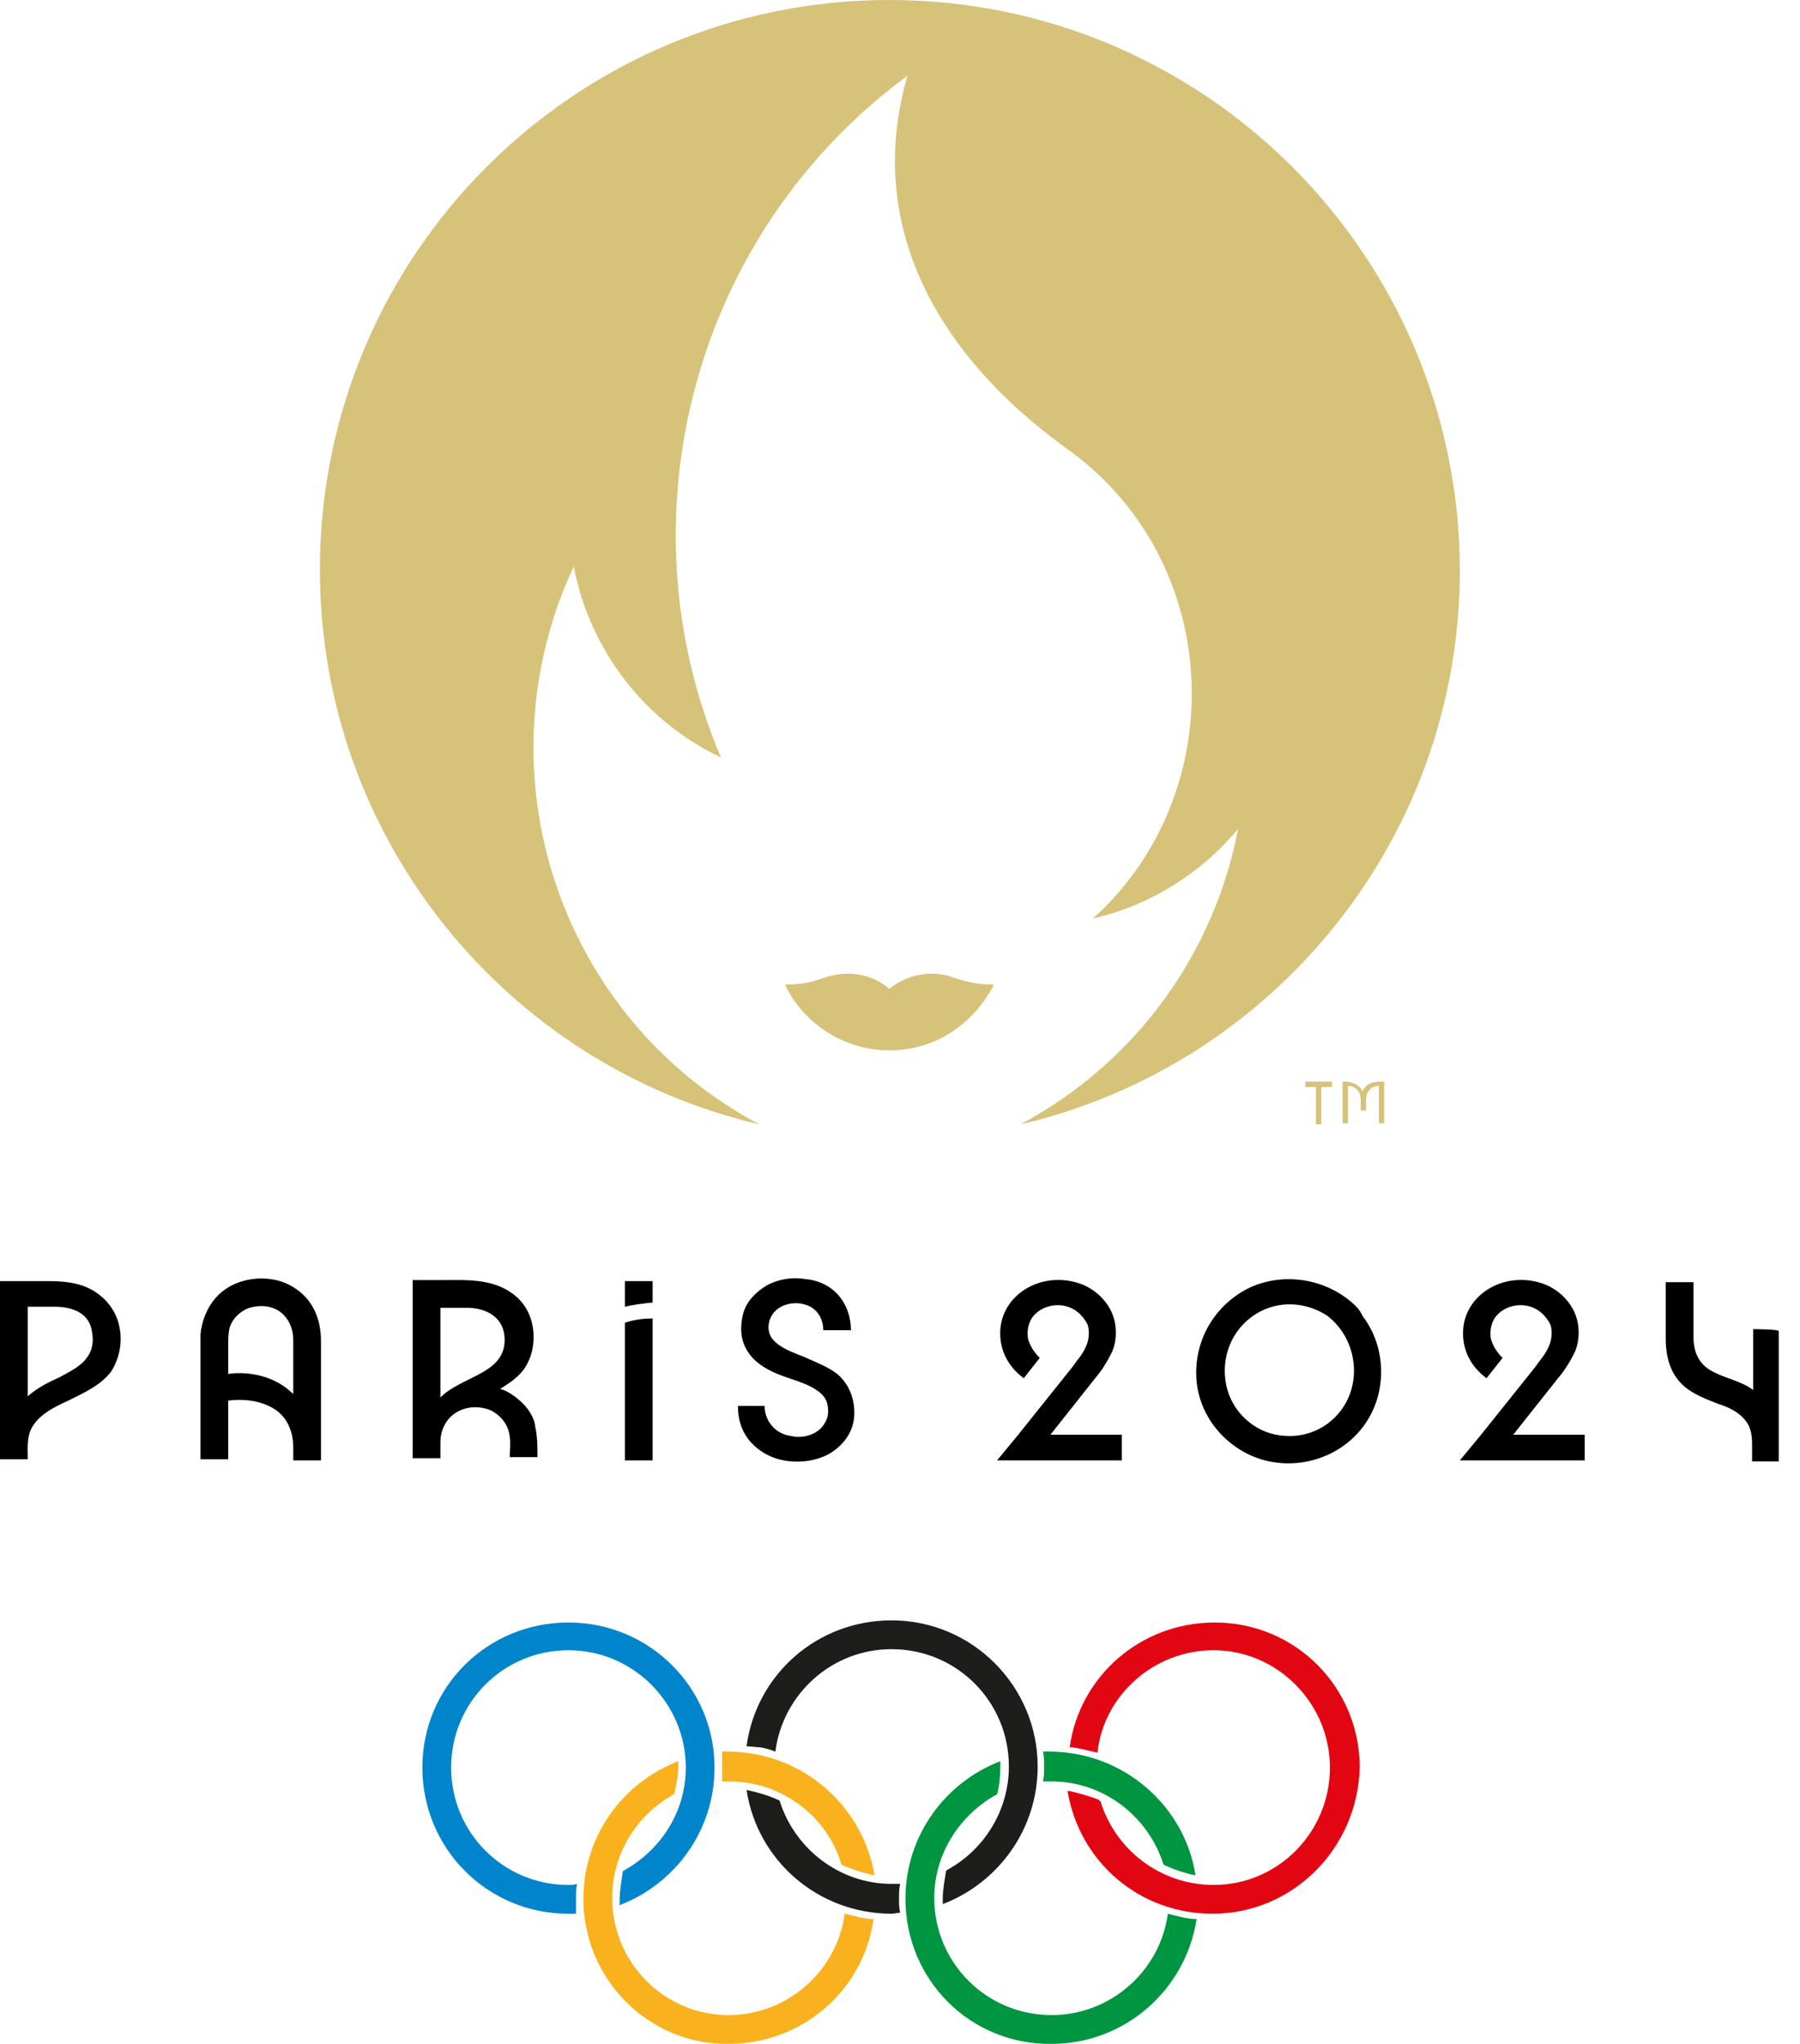 <?xml version="1.0" encoding="UTF-8"?> <svg xmlns="http://www.w3.org/2000/svg" width="37" height="42" viewBox="0 0 37 42" fill="none"><g id="Group 37"><path id="Vector" fill-rule="evenodd" clip-rule="evenodd" d="M1.797 27.883C1.666 28.08 1.425 28.19 1.228 28.299C0.986 28.409 0.767 28.518 0.57 28.694V26.852H1.118C1.425 26.852 1.754 26.94 1.863 27.247C1.929 27.466 1.929 27.707 1.797 27.883ZM1.841 26.48C1.578 26.348 1.271 26.326 0.986 26.326H0V29.987H0.57C0.57 29.79 0.548 29.571 0.636 29.373C0.789 29.067 1.118 28.913 1.403 28.782C1.71 28.628 2.061 28.475 2.28 28.19C2.455 27.927 2.521 27.576 2.455 27.269C2.389 26.918 2.148 26.633 1.841 26.48ZM6.006 28.628C5.677 28.299 5.151 28.168 4.691 28.233V27.642C4.691 27.532 4.691 27.422 4.713 27.313C4.757 27.116 4.932 26.94 5.129 26.874C5.349 26.809 5.59 26.831 5.765 26.962C5.94 27.094 6.028 27.313 6.028 27.532C6.028 27.707 6.028 27.883 6.028 28.058V28.672C6.028 28.65 6.028 28.628 6.006 28.628ZM6.006 26.436C5.524 26.151 4.801 26.239 4.428 26.677C4.253 26.874 4.143 27.159 4.121 27.422C4.121 27.488 4.121 29.987 4.121 29.987H4.691V28.782C5.02 28.738 5.392 28.782 5.677 28.979C5.919 29.154 6.028 29.439 6.028 29.746V30.009H6.598V27.554C6.598 27.094 6.423 26.677 6.006 26.436ZM9.601 26.874C9.974 26.874 10.325 27.05 10.368 27.444C10.39 27.642 10.347 27.817 10.215 27.97C10.083 28.124 9.864 28.233 9.689 28.321C9.47 28.431 9.229 28.54 9.053 28.716V26.874H9.601ZM10.478 28.628C10.412 28.584 10.347 28.562 10.281 28.54C10.456 28.431 10.631 28.321 10.763 28.146C10.873 27.992 10.938 27.817 10.96 27.62C11.004 27.225 10.873 26.831 10.544 26.589C10.105 26.261 9.557 26.305 9.031 26.305H8.483V29.965H9.053C9.053 29.856 9.053 29.746 9.053 29.636C9.053 29.395 9.163 29.154 9.382 29.023C9.601 28.891 9.864 28.891 10.083 28.979C10.303 29.088 10.456 29.286 10.478 29.527C10.5 29.658 10.478 29.812 10.478 29.943H11.048C11.048 29.746 11.048 29.527 11.004 29.329C10.982 29.067 10.763 28.803 10.478 28.628ZM12.845 26.852C13.021 26.809 13.218 26.787 13.415 26.765V26.326H12.845V26.852ZM12.845 27.181V30.009H13.415V27.094C13.218 27.094 13.043 27.116 12.845 27.181ZM17.208 28.233C17.01 28.08 16.769 27.992 16.528 27.883C16.309 27.795 16.046 27.707 15.892 27.532C15.739 27.357 15.783 27.094 15.936 26.94C16.09 26.787 16.353 26.743 16.55 26.809C16.791 26.874 16.923 27.094 16.923 27.335H17.492C17.492 27.072 17.405 26.809 17.23 26.611C17.054 26.414 16.813 26.305 16.55 26.283C16.287 26.239 16.002 26.283 15.761 26.414C15.542 26.546 15.344 26.743 15.279 26.984C15.213 27.225 15.213 27.51 15.344 27.729C15.476 27.97 15.717 28.124 15.98 28.233C16.243 28.343 16.572 28.409 16.813 28.584C16.901 28.65 16.988 28.738 17.01 28.869C17.032 28.979 17.032 29.11 16.966 29.22C16.835 29.483 16.506 29.571 16.243 29.505C15.936 29.461 15.717 29.198 15.717 28.891H15.169C15.169 29.198 15.257 29.461 15.476 29.68C15.695 29.899 15.98 30.009 16.265 30.031C16.572 30.053 16.901 29.987 17.142 29.812C17.383 29.636 17.536 29.395 17.558 29.11C17.58 28.782 17.471 28.453 17.208 28.233ZM22.512 28.321C22.644 28.168 22.753 27.992 22.841 27.817C22.929 27.642 22.951 27.444 22.929 27.247C22.885 26.874 22.622 26.567 22.293 26.414C21.942 26.261 21.526 26.261 21.175 26.436C20.825 26.611 20.583 26.94 20.561 27.335C20.54 27.729 20.715 28.08 21.044 28.321L21.372 27.905C21.263 27.795 21.175 27.663 21.131 27.51C21.109 27.357 21.131 27.203 21.219 27.072C21.394 26.831 21.767 26.743 22.052 26.896C22.183 26.962 22.293 27.094 22.359 27.225C22.403 27.379 22.381 27.554 22.315 27.686C22.249 27.839 22.14 27.948 22.052 28.08L20.912 29.505L20.496 30.009H23.06V29.483H21.592L22.512 28.321ZM27.729 28.694C27.51 29.22 26.984 29.549 26.414 29.505C25.866 29.483 25.384 29.088 25.23 28.562C25.077 28.014 25.252 27.422 25.713 27.072C26.173 26.721 26.787 26.721 27.269 27.028C27.773 27.401 27.971 28.102 27.729 28.694ZM27.861 26.831C27.291 26.283 26.414 26.129 25.691 26.458C24.967 26.809 24.529 27.554 24.595 28.365C24.66 29.154 25.252 29.812 25.998 30.009C26.765 30.206 27.598 29.921 28.058 29.264C28.518 28.606 28.497 27.686 28.014 27.05C27.971 26.962 27.927 26.896 27.861 26.831ZM32.026 28.321C32.157 28.168 32.267 27.992 32.355 27.817C32.442 27.642 32.464 27.444 32.442 27.247C32.398 26.874 32.135 26.567 31.807 26.414C31.456 26.261 31.039 26.261 30.689 26.436C30.338 26.611 30.097 26.94 30.075 27.335C30.053 27.729 30.228 28.08 30.557 28.321L30.886 27.905C30.776 27.795 30.689 27.663 30.645 27.51C30.623 27.357 30.645 27.203 30.733 27.072C30.908 26.831 31.28 26.743 31.566 26.896C31.697 26.962 31.807 27.094 31.872 27.225C31.916 27.379 31.894 27.554 31.828 27.686C31.763 27.839 31.653 27.948 31.566 28.08L30.426 29.505L30.009 30.009H32.574V29.483H31.105L32.026 28.321ZM36.037 27.313V28.562C35.774 28.365 35.423 28.321 35.139 28.146C34.897 27.992 34.81 27.751 34.81 27.466C34.81 27.203 34.81 26.348 34.81 26.348H34.24V27.488C34.24 27.883 34.328 28.255 34.656 28.518C34.854 28.672 35.095 28.76 35.314 28.847C35.533 28.913 35.752 29.023 35.884 29.198C35.993 29.329 36.015 29.505 36.015 29.68V30.031H36.563V27.357C36.585 27.313 36.037 27.313 36.037 27.313Z" fill="black"></path><path id="Vector_2" fill-rule="evenodd" clip-rule="evenodd" d="M19.575 20.079C19.268 19.969 18.742 19.947 18.282 20.32C17.844 19.947 17.317 19.969 16.989 20.079C16.726 20.167 16.528 20.232 16.134 20.232C16.704 21.416 18.129 21.92 19.312 21.35C19.794 21.109 20.189 20.715 20.43 20.232C20.058 20.232 19.838 20.167 19.575 20.079Z" fill="#D6C278"></path><path id="Vector_3" fill-rule="evenodd" clip-rule="evenodd" d="M18.282 0C11.815 0 6.576 5.239 6.576 11.706C6.576 17.251 10.434 21.899 15.607 23.104C11.486 20.912 9.82 15.87 11.793 11.64C12.122 13.35 13.24 14.818 14.818 15.563C12.714 10.61 14.27 4.779 18.654 1.556C17.799 4.494 19.115 7.19 21.942 9.229C25.187 11.552 25.318 16.309 22.468 18.873C23.63 18.61 24.683 17.953 25.45 17.032C24.968 19.553 23.389 21.811 20.978 23.104C26.151 21.899 30.009 17.251 30.009 11.706C29.987 5.239 24.748 0 18.282 0ZM28.365 22.227C28.19 22.227 28.058 22.293 28.014 22.425C27.949 22.315 27.817 22.227 27.664 22.227H27.598V23.082H27.707V22.315C27.861 22.315 27.971 22.425 27.971 22.6V22.819H28.08V22.6C28.08 22.425 28.19 22.315 28.343 22.315V23.082H28.453V22.227C28.409 22.227 28.365 22.227 28.365 22.227ZM26.831 22.337H27.05V23.104H27.16V22.337H27.379V22.227H26.831V22.337Z" fill="#D6C278"></path><g id="Group"><path id="Vector_4" fill-rule="evenodd" clip-rule="evenodd" d="M8.682 36.322C8.682 34.657 10.019 33.341 11.685 33.341C13.351 33.341 14.688 34.678 14.688 36.322C14.688 37.616 13.877 38.712 12.737 39.15C12.737 39.106 12.737 39.084 12.737 39.041C12.737 38.843 12.781 38.624 12.803 38.449C13.57 38.032 14.097 37.243 14.097 36.322C14.097 35.007 13.022 33.911 11.685 33.911C10.348 33.911 9.274 34.985 9.274 36.322C9.274 37.66 10.348 38.734 11.685 38.734C11.729 38.734 11.795 38.734 11.861 38.712C11.839 38.821 11.839 38.931 11.839 39.041C11.839 39.15 11.839 39.216 11.839 39.326C11.795 39.326 11.729 39.326 11.685 39.326C10.019 39.326 8.682 37.988 8.682 36.322Z" fill="#0085CC"></path><path id="Vector_5" fill-rule="evenodd" clip-rule="evenodd" d="M24.925 39.326C23.413 39.326 22.185 38.252 21.944 36.805H21.988C22.185 36.849 22.404 36.914 22.58 36.98L22.624 37.024C22.93 38.01 23.851 38.734 24.947 38.734C26.262 38.734 27.337 37.66 27.337 36.322C27.337 35.007 26.262 33.911 24.947 33.911C23.72 33.911 22.689 34.832 22.558 36.016C22.47 35.994 22.361 35.972 22.273 35.95C22.185 35.928 22.076 35.906 21.988 35.906C22.185 34.459 23.435 33.341 24.969 33.341C26.635 33.341 27.95 34.678 27.95 36.322C27.907 37.988 26.569 39.326 24.925 39.326Z" fill="#E20613"></path><path id="Vector_6" fill-rule="evenodd" clip-rule="evenodd" d="M17.977 38.536C17.758 38.493 17.56 38.427 17.341 38.339L17.297 38.317C17.012 37.331 16.07 36.607 14.995 36.607C14.952 36.607 14.886 36.607 14.842 36.607C14.842 36.498 14.842 36.41 14.842 36.3C14.842 36.191 14.842 36.103 14.842 35.994C14.886 35.994 14.952 35.994 14.995 35.994C16.508 36.016 17.735 37.112 17.977 38.536Z" fill="#F9B21E"></path><path id="Vector_7" fill-rule="evenodd" clip-rule="evenodd" d="M11.992 39.019C11.992 37.725 12.803 36.629 13.943 36.191C13.943 36.235 13.943 36.279 13.943 36.3C13.943 36.498 13.899 36.695 13.856 36.87C13.088 37.287 12.584 38.098 12.584 38.997C12.584 40.334 13.658 41.408 14.974 41.408C16.201 41.408 17.209 40.487 17.363 39.325C17.56 39.369 17.758 39.435 17.955 39.435C17.758 40.882 16.508 42 14.974 42C13.351 42.022 11.992 40.685 11.992 39.019Z" fill="#F9B21E"></path><path id="Vector_8" fill-rule="evenodd" clip-rule="evenodd" d="M24.574 38.536C24.355 38.493 24.158 38.427 23.961 38.339L23.917 38.317C23.61 37.331 22.689 36.607 21.615 36.607C21.549 36.607 21.506 36.607 21.44 36.607C21.462 36.498 21.462 36.41 21.462 36.3C21.462 36.191 21.462 36.103 21.44 35.994C21.483 35.994 21.549 35.994 21.615 35.994C23.106 36.016 24.355 37.112 24.574 38.536Z" fill="#009540"></path><path id="Vector_9" fill-rule="evenodd" clip-rule="evenodd" d="M18.612 39.019C18.612 37.725 19.423 36.629 20.563 36.191C20.563 36.235 20.563 36.279 20.563 36.3C20.563 36.498 20.541 36.695 20.497 36.87C19.73 37.287 19.204 38.098 19.204 38.997C19.204 40.334 20.278 41.408 21.615 41.408C22.843 41.408 23.851 40.487 24.005 39.325C24.18 39.369 24.399 39.435 24.597 39.435C24.377 40.882 23.128 42 21.615 42C19.95 42.022 18.612 40.685 18.612 39.019Z" fill="#009540"></path><path id="Vector_10" fill-rule="evenodd" clip-rule="evenodd" d="M15.346 35.884C15.543 34.415 16.793 33.297 18.327 33.297C19.993 33.297 21.33 34.656 21.33 36.3C21.33 37.594 20.519 38.69 19.379 39.128V39.084C19.379 39.041 19.379 39.041 19.379 38.997C19.379 38.821 19.423 38.624 19.445 38.449L19.467 38.427C20.234 38.01 20.738 37.199 20.738 36.3C20.738 34.963 19.664 33.889 18.327 33.889C17.099 33.889 16.091 34.81 15.938 35.994C15.828 35.95 15.74 35.928 15.631 35.906C15.543 35.906 15.412 35.884 15.346 35.884Z" fill="#1D1D1B"></path><path id="Vector_11" fill-rule="evenodd" clip-rule="evenodd" d="M15.346 36.783C15.565 36.827 15.784 36.892 15.981 36.98L16.025 37.002C16.332 37.988 17.253 38.712 18.327 38.712C18.371 38.712 18.436 38.712 18.502 38.712C18.48 38.821 18.48 38.909 18.48 39.019C18.48 39.128 18.48 39.194 18.502 39.304C18.458 39.304 18.393 39.325 18.327 39.325C16.814 39.325 15.565 38.23 15.346 36.783Z" fill="#1D1D1B"></path></g></g></svg> 